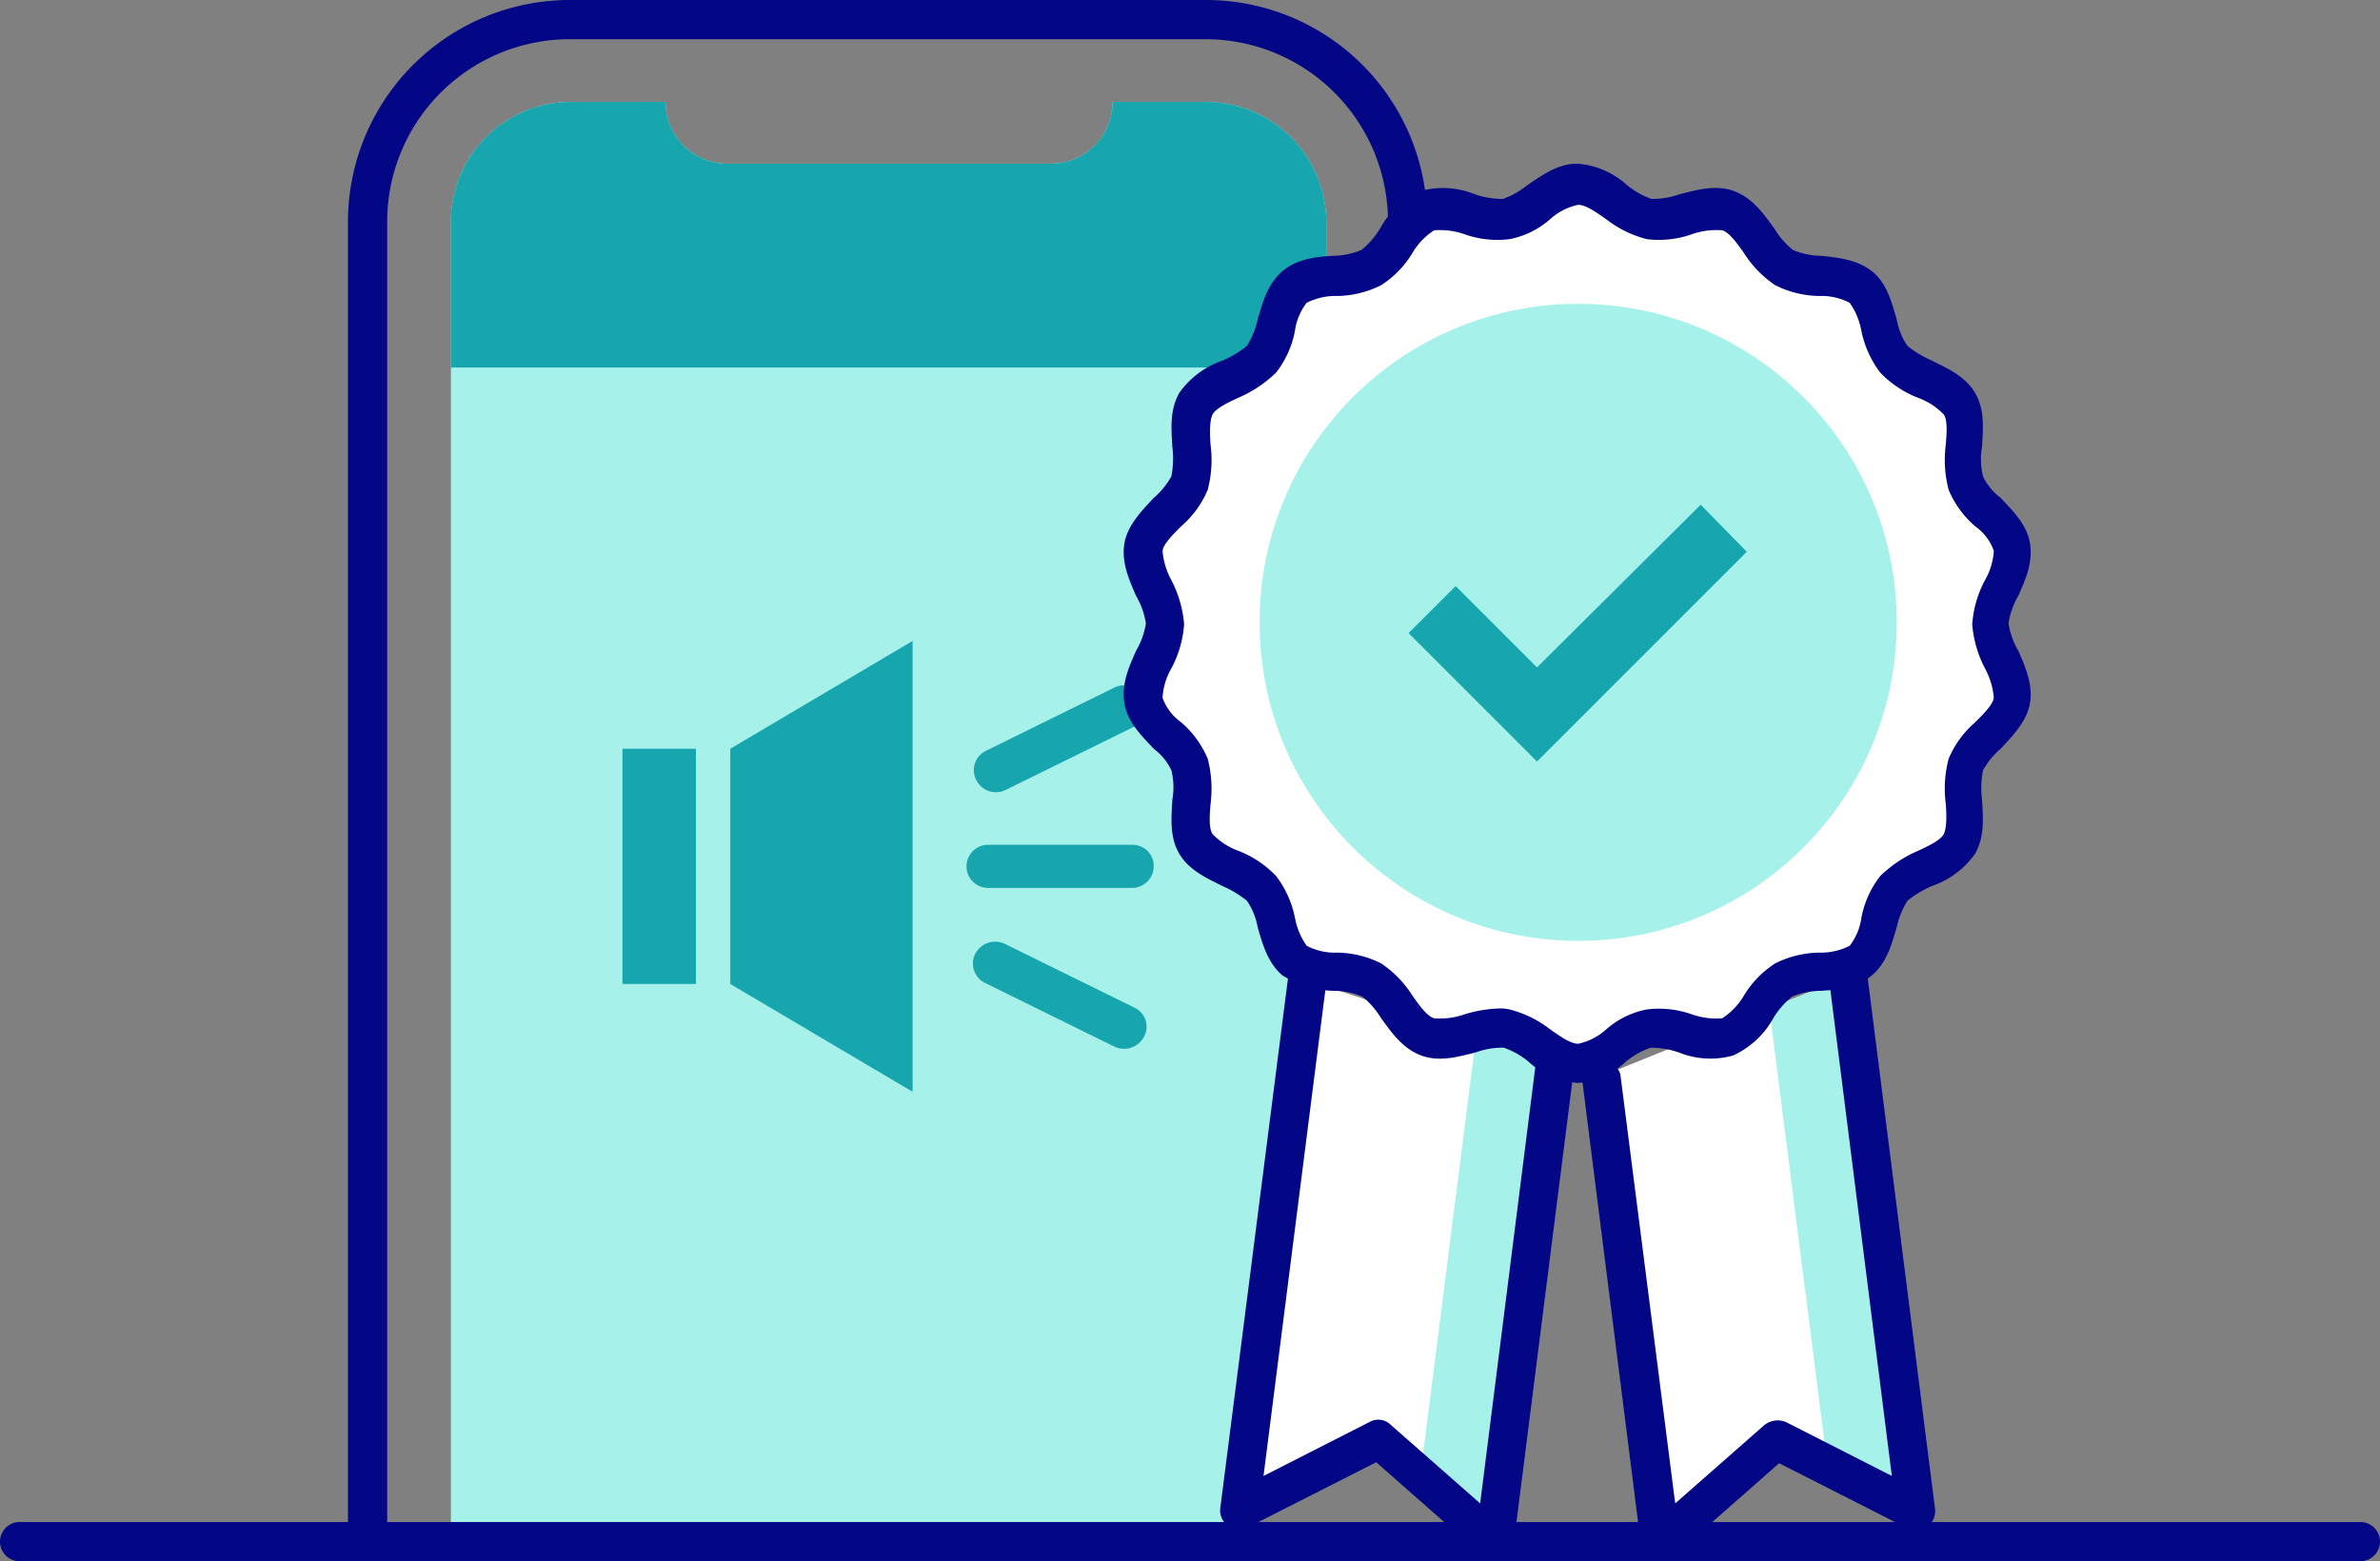 <svg xmlns="http://www.w3.org/2000/svg" width="242.8" height="159.3" viewBox="0 0 242.8 159.3"><rect x="0" y="0" width="242.8" height="159.3" fill="#808080" stroke="none"/><defs><style>.a{fill:#a7f1eb;}.b{fill:#030685;}.c{fill:#17a6ad;}.d{fill:#fff;}</style></defs><path class="a" d="M123.1,10.4h-9.6a6.27,6.27,0,0,1-6.3,6.3h-33a6.27,6.27,0,0,1-6.3-6.3H58.2A12.25,12.25,0,0,0,46,22.6V157.3h77.2l12.1-7.8V22.6A12.31,12.31,0,0,0,123.1,10.4Z"/><path class="b" d="M37.5,159.3a2,2,0,0,1-2-2V22.6A22.64,22.64,0,0,1,58.1,0H123a22.58,22.58,0,0,1,22.6,22.6V33.2a2,2,0,1,1-4,0V22.6A18.63,18.63,0,0,0,123,4H58.1A18.63,18.63,0,0,0,39.5,22.6V157.3A2,2,0,0,1,37.5,159.3Z"/><path class="c" d="M123.1,10.4h-9.6a6.27,6.27,0,0,1-6.3,6.3h-33a6.27,6.27,0,0,1-6.3-6.3H58.2A12.25,12.25,0,0,0,46,22.6V37.5h89.3V22.6A12.31,12.31,0,0,0,123.1,10.4Z"/><polyline class="d" points="158.8 108.4 152.6 157.3 140.6 146.8 126.4 154 133.3 100"/><polyline class="d" points="163.4 109.8 169.4 157.3 181.3 146.8 195.5 154 188.6 99.6"/><polygon class="a" points="158.5 108.3 150.6 105.7 144.9 150.5 152.6 157.3 156.7 124.8 158.5 108.3"/><polygon class="a" points="195.5 154 188.6 99.6 180.5 102.9 186.4 149.3 195.5 154"/><path class="d" d="M161,108.5c-2.6,0-4.9-3.1-7.3-3.5s-5.7,1.7-8.1.8-3.5-4.5-5.7-5.8-5.9-.4-7.9-2-1.7-5.5-3.3-7.4-5.4-2.4-6.7-4.6.3-5.7-.6-8.1-4.3-4.1-4.7-6.6,2.2-5.2,2.2-7.8-2.6-5.4-2.2-7.8,3.9-4.2,4.7-6.6-.6-5.9.6-8.1,5.1-2.6,6.7-4.6,1.4-5.8,3.3-7.4,5.7-.7,7.9-2,3.3-4.9,5.7-5.8,5.5,1.3,8.1.8,4.7-3.5,7.3-3.5,4.9,3.1,7.3,3.5,5.7-1.7,8.1-.8,3.5,4.5,5.7,5.8,5.9.4,7.9,2,1.7,5.5,3.3,7.4,5.4,2.4,6.7,4.6-.3,5.7.6,8.1,4.3,4.1,4.7,6.6-2.2,5.2-2.2,7.8,2.6,5.4,2.2,7.8-3.9,4.2-4.7,6.6.6,5.9-.6,8.1-5.1,2.6-6.7,4.6-1.4,5.8-3.3,7.4-5.7.7-7.9,2-3.3,4.9-5.7,5.8-5.5-1.3-8.1-.8S163.6,108.5,161,108.5Z"/><circle class="a" cx="161" cy="63.5" r="32.5"/><polygon class="c" points="173.5 51.5 156.8 68.1 148.5 59.8 143.7 64.6 156.8 77.7 178.2 56.3 173.5 51.5"/><path class="b" d="M152.6,159.3a1.9,1.9,0,0,1-1.3-.5l-10.9-9.6-13,6.6a2.22,2.22,0,0,1-2.1-.1,1.92,1.92,0,0,1-.8-1.9l6.9-54a1.93,1.93,0,0,1,2.2-1.7,1.88,1.88,0,0,1,1.7,2.2l-6.4,50.3,10.8-5.5a1.82,1.82,0,0,1,2.2.3l9.1,8,5.7-45.1a1.93,1.93,0,0,1,2.2-1.7,1.88,1.88,0,0,1,1.7,2.2l-6.2,48.9a2,2,0,0,1-1.3,1.6Z"/><path class="b" d="M169.4,159.3a1.7,1.7,0,0,1-.7-.1,2.11,2.11,0,0,1-1.3-1.6l-6-47.5a2,2,0,0,1,3.9-.5l5.6,43.8,9.1-8a2.19,2.19,0,0,1,2.2-.3l10.8,5.5L186.6,100a2,2,0,1,1,3.9-.5l6.9,54.4a2,2,0,0,1-.8,1.9,2,2,0,0,1-2.1.1l-13-6.6-10.9,9.6A1.9,1.9,0,0,1,169.4,159.3Z"/><path class="c" d="M102.6,80.6l13.2-6.5a2.24,2.24,0,0,0-2-4l-13.2,6.5a2.19,2.19,0,0,0-1,3A2.24,2.24,0,0,0,102.6,80.6Z"/><rect class="c" x="63.5" y="76.4" width="7.5" height="24"/><path class="c" d="M115.5,86.2H100.8a2.2,2.2,0,0,0,0,4.4h14.7a2.22,2.22,0,0,0,2.2-2.2A2.16,2.16,0,0,0,115.5,86.2Z"/><path class="c" d="M115.7,102.8l-13.2-6.5a2.3,2.3,0,0,0-3,1,2.21,2.21,0,0,0,1,3l13.2,6.5a2.3,2.3,0,0,0,3-1A2.14,2.14,0,0,0,115.7,102.8Z"/><polygon class="c" points="74.5 100.4 93.1 111.4 93.1 65.4 74.5 76.4 74.5 100.4"/><path class="b" d="M161,110.5a8.47,8.47,0,0,1-5.1-2.2,8.05,8.05,0,0,0-2.5-1.4,8,8,0,0,0-2.9.5c-1.7.4-3.6,1-5.5.3s-3-2.3-4.1-3.8a8.6,8.6,0,0,0-1.9-2.2,7.39,7.39,0,0,0-2.9-.6,10.25,10.25,0,0,1-5.3-1.6c-1.5-1.3-2-3.2-2.5-4.9a6.86,6.86,0,0,0-1.1-2.7,10.93,10.93,0,0,0-2.5-1.5c-1.6-.8-3.4-1.6-4.4-3.3s-.8-3.7-.7-5.5a7.28,7.28,0,0,0-.1-3,5.83,5.83,0,0,0-1.8-2.2c-1.2-1.3-2.7-2.7-3-4.7s.5-3.7,1.2-5.3a7.93,7.93,0,0,0,1-2.8,7.93,7.93,0,0,0-1-2.8c-.7-1.6-1.5-3.4-1.2-5.3s1.8-3.4,3-4.7a7.88,7.88,0,0,0,1.8-2.2,9.41,9.41,0,0,0,.1-3c-.1-1.8-.3-3.7.7-5.5a8.91,8.91,0,0,1,4.4-3.3,10.93,10.93,0,0,0,2.5-1.5,8.44,8.44,0,0,0,1.1-2.7c.5-1.7,1-3.6,2.5-4.9s3.5-1.5,5.2-1.6a7.82,7.82,0,0,0,2.9-.6,8.6,8.6,0,0,0,1.9-2.2,8.91,8.91,0,0,1,4.1-3.8,8.59,8.59,0,0,1,5.5.3,8.79,8.79,0,0,0,2.9.5,8.05,8.05,0,0,0,2.5-1.4c1.5-1,3.1-2.2,5.1-2.2a8.47,8.47,0,0,1,5.1,2.2,8.05,8.05,0,0,0,2.5,1.4,8.4,8.4,0,0,0,2.9-.5c1.7-.4,3.6-1,5.5-.3s3,2.3,4.1,3.8a8.6,8.6,0,0,0,1.9,2.2,7.39,7.39,0,0,0,2.9.6c1.8.2,3.7.4,5.2,1.6s2,3.2,2.5,4.9a6.86,6.86,0,0,0,1.1,2.7,10.93,10.93,0,0,0,2.5,1.5c1.6.8,3.4,1.6,4.4,3.3s.8,3.7.7,5.5a7.28,7.28,0,0,0,.1,3,5.83,5.83,0,0,0,1.8,2.2c1.2,1.3,2.7,2.7,3,4.7s-.5,3.7-1.2,5.3a7.93,7.93,0,0,0-1,2.8,7.93,7.93,0,0,0,1,2.8c.7,1.6,1.5,3.4,1.2,5.3s-1.8,3.4-3,4.7a7.88,7.88,0,0,0-1.8,2.2,9.56,9.56,0,0,0-.1,3c.1,1.8.3,3.7-.7,5.5a8.91,8.91,0,0,1-4.4,3.3,10.93,10.93,0,0,0-2.5,1.5,8.44,8.44,0,0,0-1.1,2.7c-.5,1.7-1,3.6-2.5,4.9s-3.5,1.5-5.3,1.6a7.82,7.82,0,0,0-2.9.6,8.6,8.6,0,0,0-1.9,2.2,8.91,8.91,0,0,1-4.1,3.8,8.59,8.59,0,0,1-5.5-.3,8.79,8.79,0,0,0-2.9-.5,8.05,8.05,0,0,0-2.5,1.4A8,8,0,0,1,161,110.5Zm-8.1-7.6a4.1,4.1,0,0,1,1.1.1,11.21,11.21,0,0,1,4.1,2c1,.7,2.1,1.5,2.9,1.5a6.18,6.18,0,0,0,2.9-1.5,8.77,8.77,0,0,1,4.1-2,10.08,10.08,0,0,1,4.6.5,7.49,7.49,0,0,0,3.1.4,7,7,0,0,0,2.2-2.3,10.06,10.06,0,0,1,3.2-3.3,10.3,10.3,0,0,1,4.5-1.1,6.46,6.46,0,0,0,3.1-.7,6,6,0,0,0,1.2-2.9,10,10,0,0,1,1.9-4.2,12.68,12.68,0,0,1,3.9-2.6c1.1-.5,2.3-1.1,2.6-1.7s.3-1.9.2-3.1a11.94,11.94,0,0,1,.3-4.6,10.14,10.14,0,0,1,2.7-3.7c.9-.9,1.8-1.8,1.9-2.5a7.49,7.49,0,0,0-.9-3,11.69,11.69,0,0,1-1.3-4.5,11.21,11.21,0,0,1,1.3-4.5,6.71,6.71,0,0,0,.9-3,5.21,5.21,0,0,0-1.9-2.5,10.14,10.14,0,0,1-2.7-3.7,12.07,12.07,0,0,1-.3-4.6c.1-1.2.2-2.5-.2-3.1a6.87,6.87,0,0,0-2.6-1.7,10.68,10.68,0,0,1-3.9-2.6,10.55,10.55,0,0,1-1.9-4.2,7.21,7.21,0,0,0-1.2-2.9,6.17,6.17,0,0,0-3.1-.7,10.3,10.3,0,0,1-4.5-1.1,11.17,11.17,0,0,1-3.2-3.3c-.7-1-1.5-2.1-2.2-2.3a7.49,7.49,0,0,0-3.1.4,10.08,10.08,0,0,1-4.6.5,11.21,11.21,0,0,1-4.1-2c-1-.7-2.1-1.5-2.9-1.5a6.18,6.18,0,0,0-2.9,1.5,8.77,8.77,0,0,1-4.1,2,10.08,10.08,0,0,1-4.6-.5,7.49,7.49,0,0,0-3.1-.4,7,7,0,0,0-2.2,2.3,10.06,10.06,0,0,1-3.2,3.3,10.3,10.3,0,0,1-4.5,1.1,6.46,6.46,0,0,0-3.1.7,6,6,0,0,0-1.2,2.9,10,10,0,0,1-1.9,4.2,12.68,12.68,0,0,1-3.9,2.6c-1.1.5-2.3,1.1-2.6,1.7s-.3,1.9-.2,3.1a11.94,11.94,0,0,1-.3,4.6,10.14,10.14,0,0,1-2.7,3.7c-.9.9-1.8,1.8-1.9,2.5a7.49,7.49,0,0,0,.9,3,11.69,11.69,0,0,1,1.3,4.5,11.21,11.21,0,0,1-1.3,4.5,6.71,6.71,0,0,0-.9,3,5.21,5.21,0,0,0,1.9,2.5,10.14,10.14,0,0,1,2.7,3.7,12.07,12.07,0,0,1,.3,4.6c-.1,1.2-.2,2.5.2,3.1a6.87,6.87,0,0,0,2.6,1.7,10.68,10.68,0,0,1,3.9,2.6,10.55,10.55,0,0,1,1.9,4.2,7.21,7.21,0,0,0,1.2,2.9,6.17,6.17,0,0,0,3.1.7,10.3,10.3,0,0,1,4.5,1.1,11.17,11.17,0,0,1,3.2,3.3c.7,1,1.5,2.1,2.2,2.3a7.49,7.49,0,0,0,3.1-.4A13.5,13.5,0,0,1,152.9,102.9Z"/><path class="b" d="M240.8,159.3H2a2,2,0,0,1,0-4H240.8a2,2,0,0,1,0,4Z"/></svg>